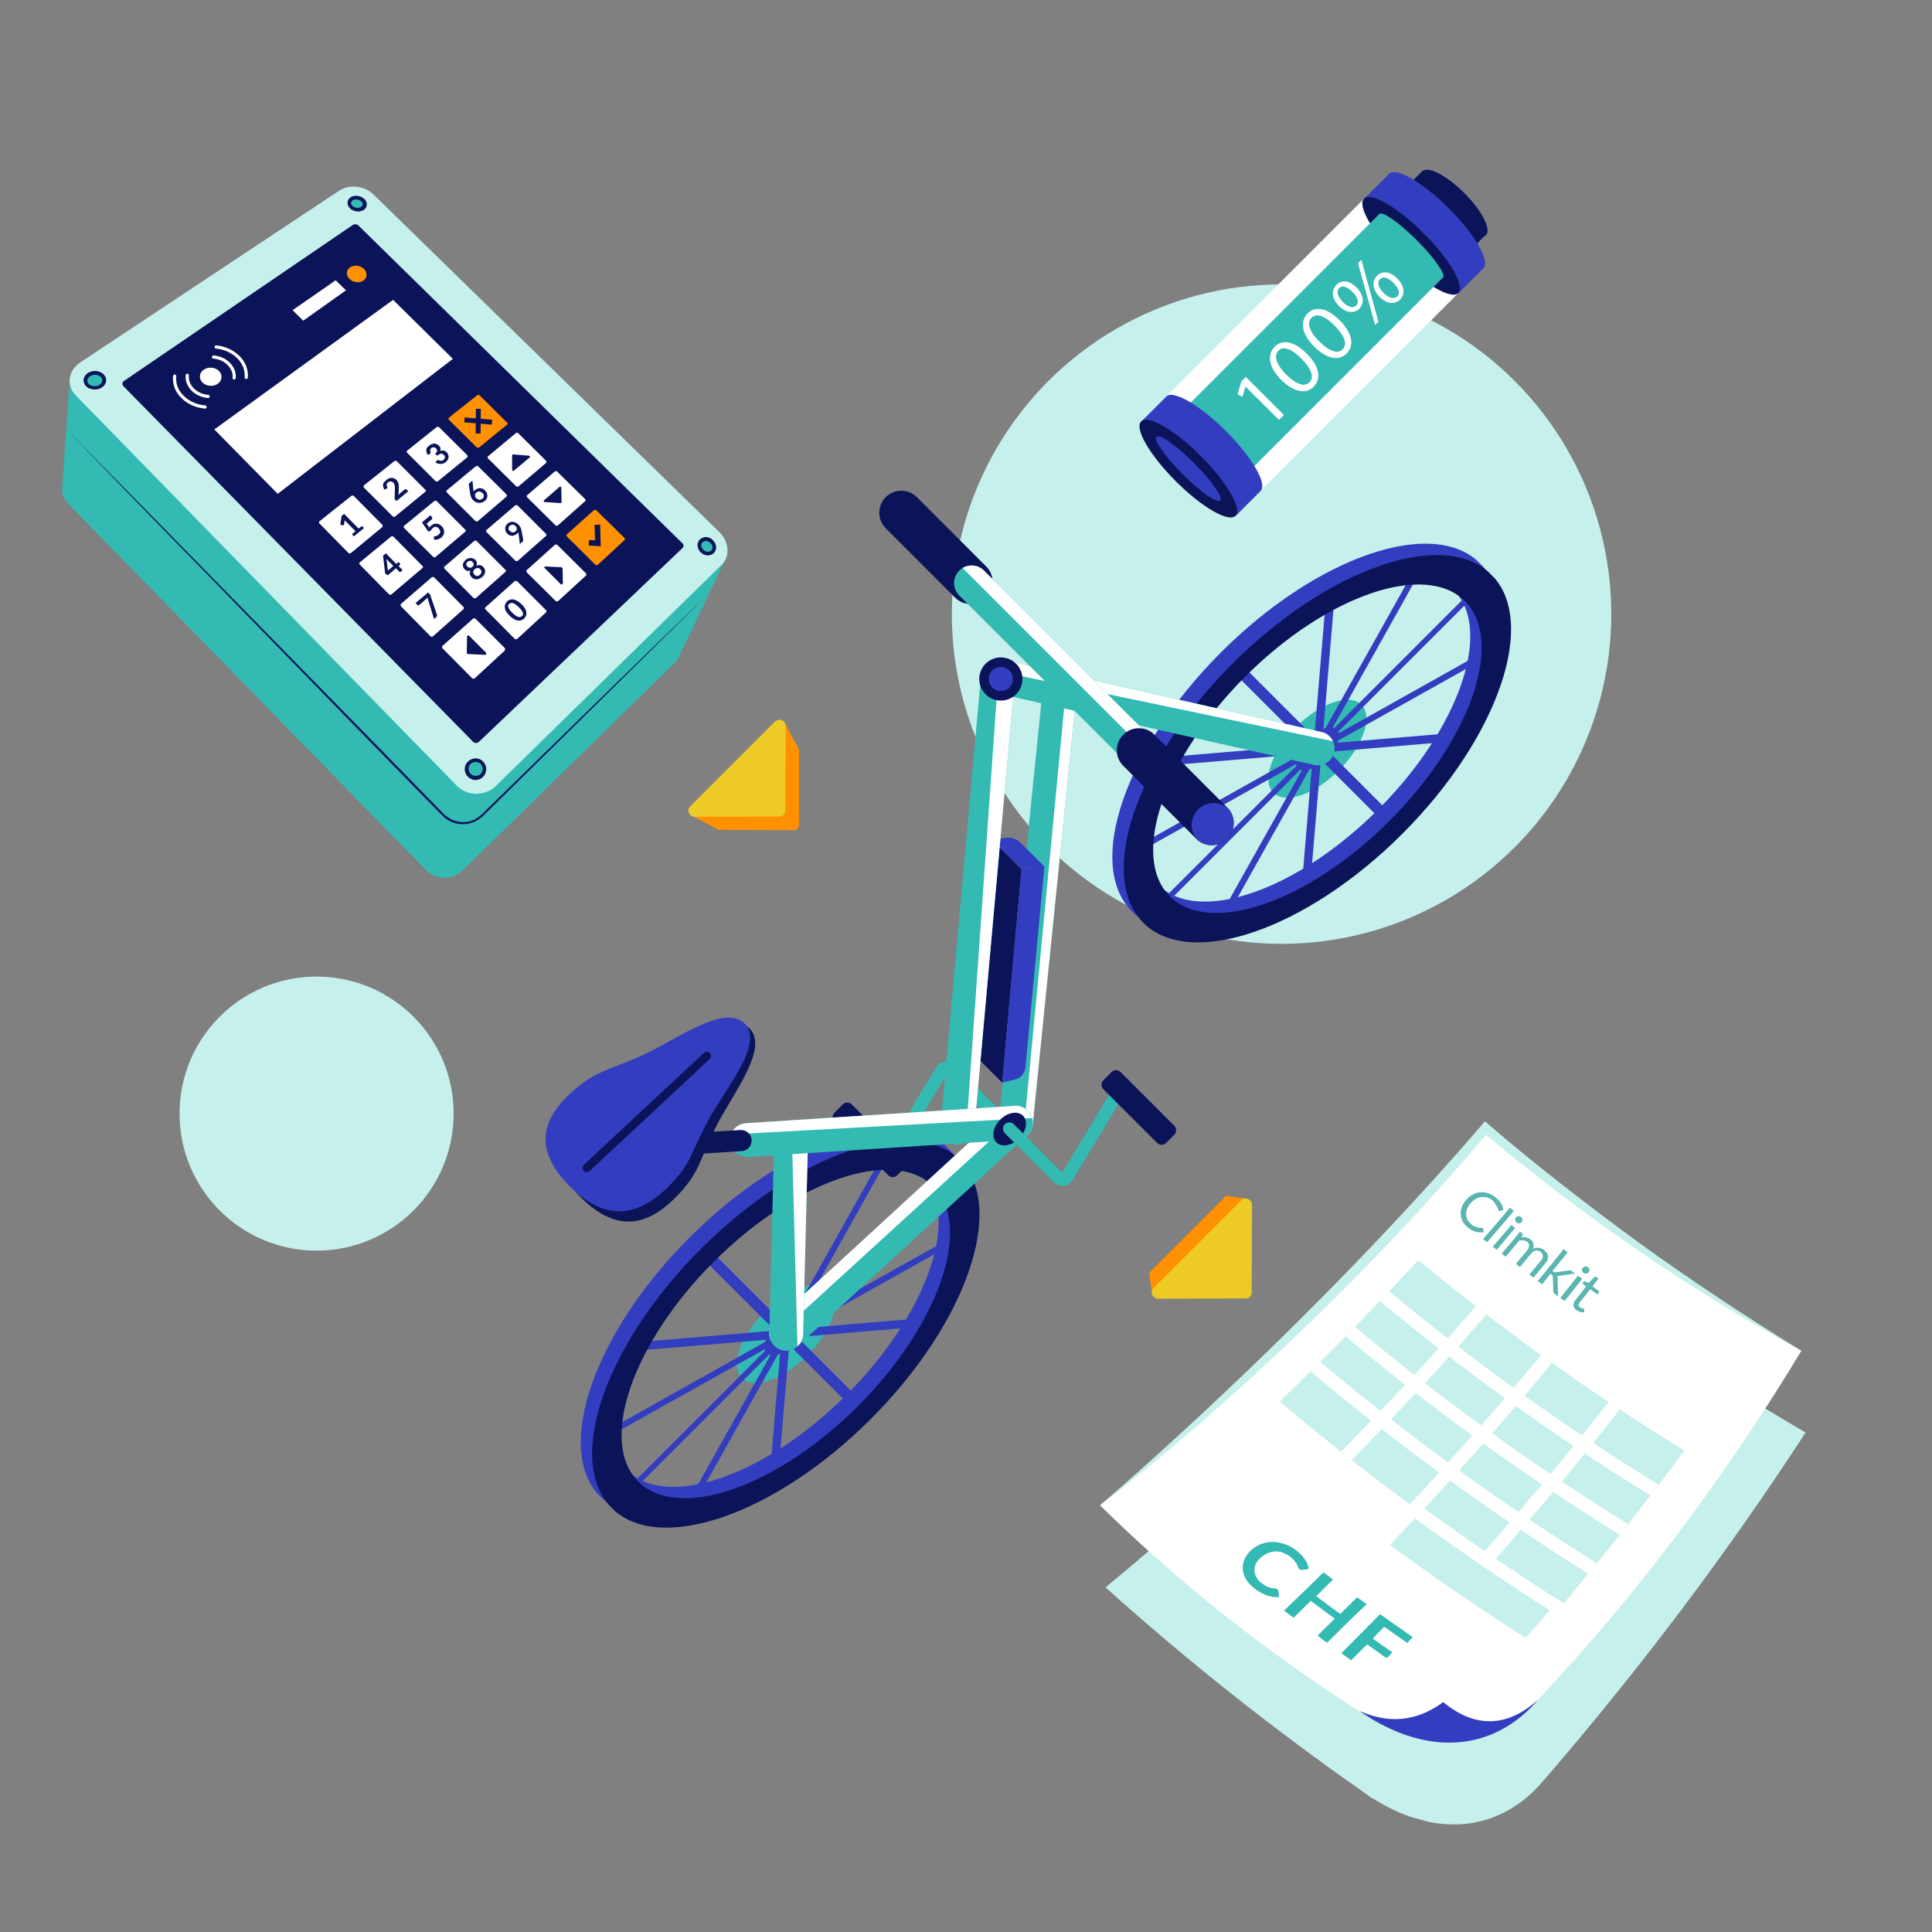 <?xml version="1.0" encoding="utf-8"?>
<!-- Generator: Adobe Illustrator 27.8.1, SVG Export Plug-In . SVG Version: 6.00 Build 0)  -->
<svg version="1.1" id="Illustrations" xmlns="http://www.w3.org/2000/svg" xmlns:xlink="http://www.w3.org/1999/xlink" x="0px"
	 y="0px" viewBox="0 0 750 750" style="enable-background:new 0 0 750 750;" xml:space="preserve">
<rect x="0" y="0" width="750" height="750" fill="#808080" stroke="none"/>
<style type="text/css">
	.st0{fill:#EDCA25;}
	.st1{fill:#FF9100;}
	.st2{fill:#FFE991;}
	.st3{fill:none;stroke:#EDCA25;stroke-width:4;stroke-linecap:round;stroke-miterlimit:10;}
	.st4{fill:#C6F0EB;}
	.st5{fill:#FFFFFF;}
	.st6{fill:#33BAB3;}
	.st7{fill:none;stroke:#FFFFFF;stroke-width:4;stroke-miterlimit:10;}
	.st8{fill:#C6F0EB;stroke:#FFFFFF;stroke-width:4;stroke-miterlimit:10;}
	.st9{enable-background:new    ;}
	.st10{fill:#5BB5B0;}
	.st11{fill:#333DBF;}
	.st12{fill:none;stroke:#33BAB3;stroke-width:6;stroke-linecap:round;stroke-miterlimit:10;}
	.st13{fill:#0B1458;}
	.st14{fill:none;stroke:#33BAB3;stroke-width:6;stroke-linecap:round;stroke-linejoin:round;stroke-miterlimit:10;}
	.st15{clip-path:url(#XMLID_00000059286749098258440340000017331576392762340543_);fill:#FFFFFF;}
	.st16{clip-path:url(#XMLID_00000177469620021039018350000014901912519651959719_);fill:#FFFFFF;}
	.st17{clip-path:url(#XMLID_00000055668042218305696050000012461380536823492488_);fill:#FFFFFF;}
	.st18{clip-path:url(#XMLID_00000158744291429194635140000001429522861733585826_);fill:#FFFFFF;}
	.st19{clip-path:url(#XMLID_00000075159528553672446660000003146239947264246695_);fill:#FFFFFF;}
	.st20{clip-path:url(#XMLID_00000033343174359122594670000015597105469319369904_);fill:#FFFFFF;}
	.st21{clip-path:url(#XMLID_00000024685414887209322670000007242852570366915508_);fill:#FFFFFF;}
	.st22{fill:none;stroke:#0B1458;stroke-width:10;stroke-linecap:round;stroke-miterlimit:10;}
	.st23{fill:none;stroke:#0B1458;stroke-width:4;stroke-linecap:round;stroke-miterlimit:10;}
	.st24{fill:none;stroke:#FFFFFF;stroke-width:1.234;stroke-linecap:round;stroke-miterlimit:10;}
	.st25{fill:none;stroke:#0B1458;stroke-width:1.916;stroke-miterlimit:10;}
	.st26{fill:none;stroke:#0B1458;stroke-width:2.167;stroke-miterlimit:10;}
</style>
<symbol  id="New_Symbol" viewBox="-35.3 -46 70.5 92">
	<polygon class="st0" points="35.3,0 8.7,0 8.7,46 -35.3,0 -8.7,0 -8.7,-46 	"/>
	<polygon class="st1" points="-8.7,-46 23,0 35.3,0 	"/>
	<polygon class="st2" points="8.7,46 -21.3,0 -35.3,0 	"/>
</symbol>
<symbol  id="New_Symbol_1" viewBox="-62.6 -62.4 125.3 124.9">
	<path class="st3" d="M-33-50.7C-49.6-39.9-60.6-21.1-60.6,0.2"/>
	<path class="st3" d="M51.9-31.2C41.3-48.7,22-60.4,0-60.4"/>
	<path class="st3" d="M51.7,31.9c5.7-9.2,8.9-20.1,8.9-31.7"/>
	<path class="st3" d="M14.5,59.1c5.6-1.4,10.8-3.5,15.7-6.3"/>
	<path class="st3" d="M-46.3,39.4c9.7,11.5,23.7,19.3,39.4,21"/>
	<circle class="st0" cx="0" cy="0.2" r="46.2"/>
	<path class="st1" d="M24.5,39.4c4.4-7.1,7-15.5,7-24.5c0-25.5-20.7-46.2-46.2-46.2c-9,0-17.4,2.6-24.5,7
		C-31.1-37.3-16.6-46.1,0-46.1c25.5,0,46.2,20.7,46.2,46.2C46.2,16.7,37.5,31.3,24.5,39.4z"/>
</symbol>
<symbol  id="New_Symbol_19" viewBox="-94.4 -113.2 196.7 205.4">
	<g id="Isolation_Mode_00000155856442452991930320000012985397867937293499_">
		<path class="st4" d="M-5.8,67.2C-28.1,19.6-55-26.9-86.3-71.6C-57.4-86-27.1-98.9,4.4-110c0,0,0,0-0.1,0c0.2-0.1,0.4-0.1,0.6-0.2
			c0.5-0.2,1.1-0.4,1.6-0.6c0,0,0.3-0.1,0.9-0.2c21.9-6.5,39,1.3,47,18.4c18.9,39.8,34.8,80.2,47.7,120.9
			C64.1,38.3,28,51.4-5.8,67.2z"/>
	</g>
	<g id="XMLID_00000003821732237298716490000015433841275931722914_">
		<g>
			<g>
				<path class="st5" d="M46.6-69.5c0,0-4.1-9.8-22.2-15.4C6.2-90.5-1.4-87.7-1.4-87.7c-32.4,11.3-63.4,24.4-93,39.2
					C-63.1-3.9-36.1,42.6-13.8,90.2C20,74.5,56.2,61.3,94.4,51.4C81.5,10.6,65.6-29.8,46.6-69.5z"/>
				<g>
					<path class="st4" d="M-94.4-48.6C-65.3-4.7-36.8,44.8-15.1,90.8c0.2,0.4,0.4,0.9,0.6,1.3C0.8,84.7,22.8,75.7,39,69.6
						c18-6.7,36.4-12.7,55.4-18.2c-19.3,4.5-38,10-56.1,16.3C22.5,73.1,0.4,81.9-14.4,88.9c0.6,0.2,1.3,0.5,1.9,0.7
						C-18,77.7-23.8,65.8-30,54.1C-47.1,21.3-71.5-18.2-94.4-48.6L-94.4-48.6z"/>
				</g>
				<g>
					<path class="st5" d="M-1.4-87.7c-33,10-64.3,23.2-93,39.2C-64-62.2-33-75.2-1.4-87.7C-1.4-87.7-1.4-87.7-1.4-87.7z"/>
				</g>
				<g>
					<path class="st5" d="M94.4,51.4C82.9,10.3,67.2-30.3,46.6-69.5C63.9-29.3,80.1,11,94.4,51.4C94.4,51.4,94.4,51.4,94.4,51.4z"/>
				</g>
				<g>
					<path class="st6" d="M-36.8-58.6c0.2-0.1,0.3-0.2,0.4-0.4c0.2-0.5,0.4-1.1,0.6-1.6c-1.1-0.4-2.3-0.6-3.6-0.5
						c-1.3,0.1-2.6,0.4-4.1,1c-1.3,0.5-2.4,1.2-3.2,2c-0.8,0.8-1.4,1.7-1.7,2.6c-0.3,0.9-0.4,1.9-0.3,3c0.2,1,0.5,2.1,1.2,3.1
						c0.6,1,1.4,1.9,2.4,2.6c1,0.7,2,1.2,3.2,1.5c1.2,0.3,2.4,0.4,3.7,0.3c1.3-0.1,2.6-0.4,3.9-1c1.3-0.5,2.3-1.2,3.1-1.9
						c0.8-0.7,1.3-1.5,1.7-2.3c-0.6-0.3-1.2-0.5-1.8-0.8c-0.1-0.1-0.2-0.1-0.4-0.1c-0.1,0-0.3,0-0.5,0.1c-0.2,0.1-0.3,0.2-0.5,0.4
						c-0.1,0.2-0.3,0.4-0.5,0.7c-0.2,0.3-0.5,0.5-0.9,0.8c-0.4,0.3-0.9,0.6-1.6,0.9c-0.8,0.3-1.6,0.5-2.4,0.6
						c-0.8,0.1-1.6,0-2.3-0.2c-0.7-0.2-1.4-0.6-2.1-1.1c-0.6-0.5-1.2-1.1-1.7-1.9c-0.5-0.8-0.8-1.5-0.9-2.3c-0.1-0.7,0-1.4,0.2-2
						c0.2-0.6,0.6-1.2,1.1-1.7c0.5-0.5,1.1-0.9,1.9-1.2c0.4-0.2,0.9-0.3,1.2-0.4c0.4-0.1,0.7-0.2,1.1-0.2c0.4,0,0.7-0.1,1.1,0
						c0.3,0,0.7,0.1,1.1,0.2c0.1,0,0.2,0,0.3,0C-37.1-58.5-37-58.5-36.8-58.6z"/>
					<path class="st6" d="M-18.4-69.9c-1.1,0.4-2.2,0.8-3.3,1.3c1.2,2.1,2.4,4.1,3.6,6.2c-2.8,1.1-5.5,2.1-8.3,3.2
						c-1.2-2.1-2.4-4.1-3.6-6.2c-1.1,0.4-2.2,0.9-3.3,1.3c2.8,4.7,5.6,9.4,8.3,14.1c1.1-0.4,2.2-0.9,3.3-1.3c-1.2-2-2.3-4.1-3.5-6.1
						c2.7-1.1,5.5-2.2,8.3-3.2c1.2,2,2.3,4.1,3.5,6.1c1.1-0.4,2.2-0.8,3.3-1.2C-13-60.4-15.7-65.2-18.4-69.9z"/>
					<path class="st6" d="M5.7-61.5c-0.4-0.7-0.8-1.4-1.1-2.1c-2.6,0.9-5.3,1.9-7.9,2.8c-0.8-1.4-1.6-2.8-2.3-4.3
						c2.2-0.8,4.5-1.6,6.7-2.4c-0.4-0.7-0.8-1.4-1.2-2.1c-2.2,0.8-4.5,1.6-6.7,2.4c-1.1-1.9-2.2-3.9-3.3-5.8
						c-1.1,0.4-2.3,0.8-3.4,1.2c2.7,4.8,5.4,9.5,8,14.3C-1.8-58.8,1.9-60.2,5.7-61.5z"/>
				</g>
				<path class="st4" d="M45.7-41.2C12-31.1-20.3-18.7-51.1-4.5C-41,12.5-31.5,29.7-22.6,47C6.4,34,36.9,22.7,68.8,13.5
					C61.7-4.8,54-23.1,45.7-41.2z"/>
				<g>
					<g>
						<path class="st7" d="M-0.6,37.6C-9,19.9-18.1,2.5-27.7-14.8"/>
						<path class="st7" d="M22,28.8C14,10.9,5.4-6.8-3.8-24.4"/>
						<path class="st7" d="M45.1,20.8c-7.5-18.1-15.7-36.1-24.4-54"/>
						<path class="st7" d="M-36.4,21.1C-6.5,7.5,24.9-4.3,57.7-13.9"/>
						<path class="st7" d="M-29.4,34C0,20.7,31,9.2,63.4-0.2"/>
						<path class="st7" d="M-43.6,8.3c30.3-13.9,62.2-26,95.5-35.9"/>
					</g>
					<path class="st8" d="M39.2-55.2C22.1-50,5.3-44.2-11-37.9c2.4,4.4,4.7,8.8,7,13.1c16.2-6.1,32.7-11.8,49.6-16.9
						C43.5-46.2,41.4-50.7,39.2-55.2z"/>
				</g>
				<g>
					<g>
						<g class="st9">
							<path class="st10" d="M-6.6,61.3c0.1,0,0.1-0.1,0.2-0.2c0.1-0.3,0.2-0.6,0.3-0.9c-0.7-0.3-1.5-0.5-2.3-0.5
								c-0.8,0-1.7,0.2-2.6,0.6c-0.8,0.4-1.5,0.8-2,1.4c-0.5,0.6-0.9,1.2-1.1,1.9c-0.2,0.7-0.3,1.4-0.2,2.2c0.1,0.8,0.3,1.6,0.7,2.4
								c0.4,0.8,0.9,1.5,1.5,2c0.6,0.6,1.3,1,2,1.2c0.7,0.3,1.5,0.4,2.3,0.3c0.8,0,1.6-0.2,2.5-0.6c0.8-0.4,1.5-0.8,2-1.3
								c0.5-0.5,0.9-1.1,1.1-1.7c-0.3-0.2-0.5-0.3-0.8-0.5c-0.1,0-0.1-0.1-0.2-0.1c-0.1,0-0.1,0-0.2,0c-0.1,0-0.1,0.1-0.2,0.2
								c-0.1,0.1-0.1,0.2-0.2,0.3c-0.1,0.1-0.2,0.2-0.3,0.4c-0.1,0.1-0.2,0.3-0.4,0.4c-0.2,0.2-0.4,0.3-0.6,0.5
								C-5.4,69.7-5.7,69.8-6,70c-0.6,0.3-1.2,0.4-1.8,0.4c-0.6,0-1.1-0.1-1.7-0.3c-0.5-0.2-1-0.5-1.5-1c-0.4-0.4-0.8-1-1.1-1.6
								c-0.3-0.7-0.5-1.3-0.6-1.9c0-0.6,0-1.2,0.2-1.7c0.2-0.5,0.4-1,0.8-1.4c0.4-0.4,0.9-0.7,1.4-1c0.3-0.1,0.6-0.3,0.9-0.3
								c0.3-0.1,0.6-0.1,0.8-0.1c0.3,0,0.5,0,0.8,0c0.3,0,0.5,0.1,0.8,0.2C-6.8,61.3-6.7,61.3-6.6,61.3z"/>
						</g>
						<g class="st9">
							<path class="st10" d="M0.9,68.7c-1.7-3.7-3.4-7.4-5.2-11.1c-0.5,0.2-0.9,0.4-1.4,0.6c1.8,3.7,3.5,7.4,5.2,11.1
								C0,69.1,0.5,68.9,0.9,68.7z"/>
						</g>
						<g class="st9">
							<path class="st10" d="M4,66.2C4,66,3.9,65.9,3.8,65.8c-0.1-0.1-0.2-0.2-0.4-0.2c-0.1-0.1-0.3-0.1-0.4-0.1
								c-0.1,0-0.3,0-0.4,0.1c-0.1,0.1-0.3,0.1-0.3,0.2C2.1,66,2.1,66.1,2,66.2c-0.1,0.1-0.1,0.3-0.1,0.4c0,0.1,0,0.3,0.1,0.4
								c0.1,0.1,0.1,0.2,0.2,0.3c0.1,0.1,0.2,0.2,0.4,0.2c0.1,0,0.3,0.1,0.4,0.1c0.1,0,0.3,0,0.4-0.1c0.1-0.1,0.3-0.1,0.4-0.2
								C3.9,67.2,4,67.1,4,67c0.1-0.1,0.1-0.3,0.1-0.4C4.1,66.4,4.1,66.3,4,66.2z M2.6,63.9c-1.2-2.6-2.3-5.1-3.5-7.7
								c-0.5,0.2-0.9,0.4-1.4,0.6c1.2,2.5,2.4,5.1,3.6,7.7C1.7,64.3,2.1,64.1,2.6,63.9z"/>
						</g>
						<g class="st9">
							<path class="st10" d="M0.8,55.5c1.2,2.6,2.4,5.1,3.5,7.7c0.3-0.1,0.6-0.2,0.8-0.3c0.2-0.1,0.3-0.2,0.3-0.4
								c-0.1-0.3-0.2-0.6-0.3-0.8c0.5,0.2,0.9,0.4,1.4,0.4C7,62.1,7.5,62,8,61.8c0.5-0.2,0.9-0.5,1.1-1c0.2-0.4,0.3-0.9,0.2-1.5
								c0.2,0.2,0.5,0.4,0.8,0.5c0.3,0.1,0.6,0.2,0.8,0.3c0.3,0,0.6,0,0.9,0c0.3,0,0.6-0.1,0.8-0.2c0.4-0.2,0.8-0.4,1.1-0.6
								c0.3-0.3,0.5-0.6,0.6-0.9c0.1-0.3,0.2-0.7,0.1-1.1c0-0.4-0.2-0.9-0.4-1.3c-0.7-1.6-1.5-3.3-2.2-4.9c-0.5,0.2-1,0.4-1.4,0.6
								c0.7,1.6,1.5,3.3,2.2,4.9c0.3,0.6,0.3,1.1,0.2,1.5c-0.1,0.4-0.5,0.7-1,1c-0.2,0.1-0.5,0.1-0.7,0.1c-0.2,0-0.5,0-0.7-0.1
								c-0.2-0.1-0.4-0.2-0.6-0.4c-0.2-0.2-0.4-0.4-0.5-0.7c-0.7-1.6-1.5-3.3-2.2-4.9c-0.5,0.2-1,0.4-1.4,0.6
								c0.7,1.6,1.5,3.3,2.2,4.9C8.1,59,8.1,59.6,8,60c-0.1,0.4-0.4,0.7-0.9,0.9C6.7,61,6.4,61.1,6,61c-0.4-0.1-0.8-0.2-1.2-0.4
								c-0.9-1.9-1.7-3.8-2.6-5.7C1.7,55.1,1.3,55.3,0.8,55.5z"/>
						</g>
						<g class="st9">
							<path class="st10" d="M19.6,61.1c-0.9-2.2-1.9-4.4-2.9-6.6c0.1,0,0.2-0.1,0.4-0.1c0.1,0,0.2-0.1,0.3-0.1c0.1,0,0.2,0,0.3,0.1
								c1.2,0.5,2.5,1.1,3.7,1.6c0.1,0.1,0.2,0.1,0.3,0.1c0.1,0,0.2,0,0.4,0c0.4-0.2,0.9-0.3,1.3-0.5c-1.4-0.6-2.9-1.3-4.3-1.9
								c-0.1-0.1-0.2-0.1-0.3-0.1c-0.1,0-0.2-0.1-0.3-0.1c0.1-0.1,0.1-0.2,0.2-0.3c0-0.1,0.1-0.2,0.1-0.4c0.5-1.7,1-3.4,1.6-5.1
								c-0.4,0.2-0.9,0.3-1.3,0.5c-0.1,0.1-0.2,0.1-0.3,0.2c-0.1,0.1-0.1,0.2-0.2,0.3c-0.4,1.4-0.9,2.8-1.3,4.2
								c0,0.1-0.1,0.2-0.2,0.3c-0.1,0.1-0.2,0.1-0.3,0.2c-0.1,0.1-0.3,0.1-0.4,0.2c-0.5-1.2-1.1-2.5-1.6-3.7c-0.5,0.2-1,0.4-1.5,0.6
								c1.7,3.7,3.3,7.5,4.9,11.2C18.7,61.5,19.1,61.3,19.6,61.1z"/>
						</g>
						<g class="st9">
							<path class="st10" d="M27.2,57c-0.1-0.1-0.1-0.2-0.2-0.3c-0.1-0.1-0.2-0.2-0.4-0.2c-0.1,0-0.3-0.1-0.4-0.1
								c-0.1,0-0.3,0-0.4,0.1c-0.1,0-0.3,0.1-0.4,0.2c-0.1,0.1-0.2,0.2-0.2,0.3c-0.1,0.1-0.1,0.3-0.1,0.4c0,0.1,0,0.3,0.1,0.4
								c0.1,0.1,0.1,0.3,0.2,0.4c0.1,0.1,0.2,0.2,0.4,0.2c0.1,0.1,0.3,0.1,0.4,0.1c0.1,0,0.3,0,0.4-0.1c0.1-0.1,0.3-0.1,0.4-0.2
								c0.1-0.1,0.2-0.2,0.2-0.3c0.1-0.1,0.1-0.3,0.1-0.4C27.3,57.3,27.3,57.1,27.2,57z M25.9,54.7c-1.1-2.6-2.2-5.2-3.3-7.8
								c-0.5,0.2-1,0.4-1.5,0.5c1.1,2.6,2.2,5.2,3.3,7.8C24.9,55,25.4,54.8,25.9,54.7z"/>
						</g>
						<g class="st9">
							<path class="st10" d="M26.8,45.2c-0.7,0.2-1.1,0.6-1.3,1.1c-0.2,0.5-0.2,1,0.1,1.7c0.7,1.6,1.4,3.2,2,4.8
								c-0.3,0.1-0.7,0.2-1,0.4c-0.1,0-0.2,0.1-0.2,0.2c0,0.1,0,0.2,0,0.3c0.1,0.2,0.2,0.4,0.2,0.5c0.5-0.1,0.9-0.2,1.4-0.3
								c0.4,0.8,0.9,1.5,1.3,2.3c0,0.1,0.1,0.1,0.2,0.1c0.1,0,0.2,0,0.3,0c0.2-0.1,0.5-0.2,0.7-0.3c-0.4-0.9-0.7-1.8-1.1-2.7
								c0.8-0.3,1.6-0.6,2.4-0.9c-0.1-0.3-0.3-0.7-0.4-1c-0.8,0.3-1.6,0.6-2.4,0.9c-0.7-1.6-1.3-3.1-2-4.7c-0.1-0.3-0.2-0.6-0.1-0.8
								c0.1-0.2,0.3-0.4,0.6-0.5c0.2-0.1,0.3-0.1,0.4-0.1c0.1,0,0.2,0,0.3,0c0.1,0,0.2,0,0.3,0c0.1,0,0.1,0,0.2,0
								c0.1,0,0.1-0.1,0.2-0.2c0.1-0.3,0.1-0.5,0.2-0.8c-0.3-0.1-0.7-0.2-1.1-0.2C27.6,45,27.2,45,26.8,45.2z"/>
						</g>
					</g>
				</g>
				<path class="st11" d="M46.6-69.5C38.2-87.5,19.8-95.1-3.7-86.9c6.8-0.9,15.6-0.5,23.3,9.2C32.5-83.5,41.1-78.2,46.6-69.5z"/>
			</g>
		</g>
	</g>
</symbol>
<symbol  id="New_Symbol_21" viewBox="-15.7 -12.1 31.4 20.4">
	<path class="st1" d="M15.3-8.4H11L0.9,1.8c-0.5,0.5-1.2,0.5-1.7,0L-11-8.4h-4.3l2.5-3.3c0.2-0.3,0.5-0.5,0.9-0.5h23.8
		c0.4,0,0.7,0.2,0.9,0.5h0L15.3-8.4z"/>
	<path class="st0" d="M-15.3-6.4L-1,7.8c0.6,0.6,1.5,0.6,2,0L15.3-6.4c0.9-0.9,0.3-2.5-1-2.5h-28.5C-15.5-8.9-16.2-7.3-15.3-6.4z"/>
</symbol>
<symbol  id="New_Symbol_3" viewBox="-45.8 -25.1 91.5 60.1">
	<path class="st12" d="M16.4-22.1C11.8-17.5,5.9-15.3,0-15.3c-5.9,0-11.8-2.3-16.4-6.8"/>
	<path class="st12" d="M29.2-4.2C21.2,3.9,10.6,7.9,0,7.9c-10.6,0-21.2-4-29.2-12.1"/>
	<path class="st12" d="M42.8,14.3C30.9,26.2,15.5,32.1,0,32.1c-15.5,0-30.9-5.9-42.8-17.7"/>
</symbol>
<symbol  id="New_Symbol_33" viewBox="-15.7 -10.9 31.4 21.8">
	<path class="st1" d="M-15.6-8.9h31.1l-1.9,6.3c0,0.2-0.2,0.5-0.4,0.7L0.9,10.5c-0.5,0.5-1.3,0.5-1.8,0L-13.3-1.9
		c-0.1-0.1-0.2-0.3-0.3-0.4l0,0l-0.1-0.2c0,0,0,0,0-0.1L-15.6-8.9z"/>
	<g>
		<g>
			<path class="st0" d="M-15.3-8.4L-1,5.8c0.6,0.6,1.5,0.6,2,0L15.3-8.4c0.9-0.9,0.3-2.5-1-2.5h-28.5C-15.5-10.9-16.2-9.3-15.3-8.4z
				"/>
		</g>
	</g>
</symbol>
<symbol  id="New_Symbol_40" viewBox="-60.6 -116.3 121.2 232.5">
	<path class="st11" d="M-3.8-116.3c-31.3,0-56.8,52.2-56.8,116.3c0,64.1,25.5,116.3,56.8,116.3S53,64.1,53,0
		C53-64.1,27.5-116.3-3.8-116.3z M-3.8,98.6C-30.4,98.6-52,54.4-52,0s21.6-98.6,48.2-98.6S44.4-54.4,44.4,0S22.8,98.6-3.8,98.6z"/>
	<g>
		<ellipse class="st6" cx="3.8" cy="0" rx="14.4" ry="29.4"/>
		<ellipse class="st11" cx="3.8" cy="0" rx="6.3" ry="12.9"/>
		<g>
			<rect x="2.5" y="-107.5" class="st11" width="2.6" height="214.9"/>
			<polygon class="st11" points="28.9,-94.4 -23.5,91.8 -21.3,94.4 31.2,-91.7 			"/>
			<polygon class="st11" points="48.6,-56 -42.2,51.5 -40.9,56.1 49.9,-51.4 			"/>
			<rect x="-48.6" y="-2.5" class="st11" width="104.9" height="5.3"/>
			<polygon class="st11" points="-40.9,-55.9 -42.2,-51.3 48.6,56.2 49.9,51.6 			"/>
			<polygon class="st11" points="-21.3,-94.2 -23.5,-91.5 28.9,94.6 31.2,91.9 			"/>
		</g>
		<ellipse class="st13" cx="3.8" cy="0" rx="3.1" ry="6.4"/>
		<path class="st13" d="M3.8-116.3C-27.5-116.3-53-64.1-53,0c0,64.1,25.5,116.3,56.8,116.3S60.6,64.1,60.6,0
			C60.6-64.1,35.1-116.3,3.8-116.3z M3.8,98.6c-26.6,0-48.2-44.3-48.2-98.6s21.6-98.6,48.2-98.6S52-54.4,52,0S30.4,98.6,3.8,98.6z"
			/>
	</g>
</symbol>
<symbol  id="New_Symbol_42" viewBox="-154.7 -302.8 309.4 605.7">
	<g>
		<path class="st14" d="M96.6-43.3H57.9c-1.6,0-2.8-1.5-2.4-3.1l11.7-47.2"/>
		<path class="st13" d="M36.8-87.8h35.9c1.6,0,3-1.3,3-3v-5.5c0-1.6-1.3-3-3-3H36.8c-1.6,0-3,1.3-3,3v5.5
			C33.8-89.2,35.1-87.8,36.8-87.8z"/>
		
			<use xlink:href="#New_Symbol_40"  width="121.2" height="232.5" x="-60.6" y="-116.3" transform="matrix(1 0 0 1 87.675 -186.555)" style="overflow:visible;"/>
		
			<use xlink:href="#New_Symbol_40"  width="121.2" height="232.5" x="-60.6" y="-116.3" transform="matrix(1 0 0 1 69.746 186.555)" style="overflow:visible;"/>
		<path class="st13" d="M-98,116h-46.3c-5.8,0-10.4,4.7-10.4,10.4v0c0,5.8,4.7,10.4,10.4,10.4H-98c5.8,0,10.4-4.7,10.4-10.4v0
			C-87.6,120.7-92.2,116-98,116z"/>
		<g>
			<defs>
				<path id="XMLID_00000101100056752875628370000018218391724803003033_" d="M97.8-47.2c-2.3,0-4.6,1-6.2,2.9L-43.6,121.4
					c-2.8,3.4-2.3,8.5,1.1,11.3s8.5,2.3,11.3-1.1L104-34.1c2.8-3.4,2.3-8.5-1.1-11.3C101.3-46.6,99.6-47.2,97.8-47.2z"/>
			</defs>
			<use xlink:href="#XMLID_00000101100056752875628370000018218391724803003033_"  style="overflow:visible;fill:#33BAB3;"/>
			<clipPath id="XMLID_00000042710816337079248560000012810007647233426613_">
				<use xlink:href="#XMLID_00000101100056752875628370000018218391724803003033_"  style="overflow:visible;"/>
			</clipPath>
			<polyline style="clip-path:url(#XMLID_00000042710816337079248560000012810007647233426613_);fill:#FFFFFF;" points="
				-40.3,134.5 105.9,-42.6 112.8,-28.5 -30.5,143.3 -42.4,132.6 			"/>
		</g>
		<g>
			<defs>
				<path id="XMLID_00000064340330042072295760000009961363287613831599_" d="M-57.5,96.1c-2.7,0-5.3,1.3-6.8,3.7
					c-2.4,3.7-1.2,8.7,2.5,11l131.1,82.7c3.7,2.4,8.7,1.2,11-2.5c2.4-3.7,1.2-8.7-2.5-11L-53.2,97.3C-54.6,96.5-56,96.1-57.5,96.1z"
					/>
			</defs>
			<use xlink:href="#XMLID_00000064340330042072295760000009961363287613831599_"  style="overflow:visible;fill:#33BAB3;"/>
			<clipPath id="XMLID_00000041275352934908846190000009484195954775103623_">
				<use xlink:href="#XMLID_00000064340330042072295760000009961363287613831599_"  style="overflow:visible;"/>
			</clipPath>
			<polyline style="clip-path:url(#XMLID_00000041275352934908846190000009484195954775103623_);fill:#FFFFFF;" points="
				-65.7,101.4 86.5,201 62.4,206.4 -43.8,134.2 -65.7,101.4 			"/>
		</g>
		<g>
			<defs>
				<path id="XMLID_00000086679156478044062840000009559083156986409349_" d="M46.5,118.1H-97.3c-4.6,0-8.3,3.7-8.3,8.3v0
					c0,4.6,3.7,8.3,8.3,8.3H46.5c4.6,0,8.3-3.7,8.3-8.3v0C54.7,121.9,51,118.1,46.5,118.1z"/>
			</defs>
			<use xlink:href="#XMLID_00000086679156478044062840000009559083156986409349_"  style="overflow:visible;fill:#33BAB3;"/>
			<clipPath id="XMLID_00000056413049692487286020000017722026169144751505_">
				<use xlink:href="#XMLID_00000086679156478044062840000009559083156986409349_"  style="overflow:visible;"/>
			</clipPath>
			
				<rect x="-108.5" y="128.4" style="clip-path:url(#XMLID_00000056413049692487286020000017722026169144751505_);fill:#FFFFFF;" width="158" height="8.5"/>
		</g>
		<path class="st13" d="M63.1,116H14.4C8.6,116,4,120.7,4,126.4v0c0,5.8,4.7,10.4,10.4,10.4h48.7c5.8,0,10.4-4.7,10.4-10.4v0
			C73.6,120.7,68.9,116,63.1,116z"/>
		<path class="st11" d="M63.1,116h1.3c-5.8,0-10.4,4.7-10.4,10.4v0c0,5.8,4.7,10.4,10.4,10.4h-1.3c5.8,0,10.4-4.7,10.4-10.4v0
			C73.6,120.7,68.9,116,63.1,116z"/>
		<path class="st11" d="M-0.8,52.7L-5,47.4h20l6.8,8.6H5.9C3.3,56,0.8,54.8-0.8,52.7z"/>
		<polygon class="st13" points="15,47.4 -5,47.4 59.8,-30.3 79.8,-30.3 		"/>
		<g>
			<defs>
				<path id="XMLID_00000072963604653444789630000007263934317367115189_" d="M79.8-68.3c-2.3,0-4.6,1-6.1,2.9L-63.6,99
					c-2.8,3.4-2.4,8.4,1,11.3c3.4,2.8,8.4,2.4,11.3-1L86-55.1c2.8-3.4,2.4-8.4-1-11.3C83.5-67.7,81.7-68.3,79.8-68.3z"/>
			</defs>
			<use xlink:href="#XMLID_00000072963604653444789630000007263934317367115189_"  style="overflow:visible;fill:#33BAB3;"/>
			<clipPath id="XMLID_00000160880820542585913230000012758684797529067392_">
				<use xlink:href="#XMLID_00000072963604653444789630000007263934317367115189_"  style="overflow:visible;"/>
			</clipPath>
			<polyline style="clip-path:url(#XMLID_00000160880820542585913230000012758684797529067392_);fill:#FFFFFF;" points="
				-62.6,110.2 85.2,-59.9 91.5,-43.3 -49.7,116 -62.6,110.2 			"/>
		</g>
		<g>
			<defs>
				<path id="XMLID_00000125572712450966120560000016730320432149801364_" d="M91.5-194.3c-0.1,0-0.2,0-0.3,0
					c-4.4,0.2-7.8,3.9-7.7,8.3l6.2,147.2c0.2,4.4,3.9,7.8,8.3,7.7c4.4-0.2,7.8-3.9,7.7-8.3l-6.2-147.2
					C99.3-191,95.8-194.3,91.5-194.3z"/>
			</defs>
			<use xlink:href="#XMLID_00000125572712450966120560000016730320432149801364_"  style="overflow:visible;fill:#33BAB3;"/>
			<clipPath id="XMLID_00000006687589871946312330000011909753844363680154_">
				<use xlink:href="#XMLID_00000125572712450966120560000016730320432149801364_"  style="overflow:visible;"/>
			</clipPath>
			<polygon style="clip-path:url(#XMLID_00000006687589871946312330000011909753844363680154_);fill:#FFFFFF;" points="96.6,-20.4 
				88.3,-203.7 79.8,-193 87.8,-14.4 			"/>
		</g>
		<g>
			<defs>
				<path id="XMLID_00000056386670549876761120000016530288479056100268_" d="M91.5-194.3c-2.1,0-4.2,0.8-5.8,2.5l-64,67.3
					c-3,3.2-2.9,8.3,0.3,11.3c3.2,3,8.3,2.9,11.3-0.3l64-67.3c3-3.2,2.9-8.3-0.3-11.3C95.5-193.6,93.5-194.3,91.5-194.3z"/>
			</defs>
			<use xlink:href="#XMLID_00000056386670549876761120000016530288479056100268_"  style="overflow:visible;fill:#33BAB3;"/>
			<clipPath id="XMLID_00000033360208370573180040000000661961826563622040_">
				<use xlink:href="#XMLID_00000056386670549876761120000016530288479056100268_"  style="overflow:visible;"/>
			</clipPath>
			<polyline style="clip-path:url(#XMLID_00000033360208370573180040000000661961826563622040_);fill:#FFFFFF;" points="22,-113.3 
				112.8,-199.4 55.8,-124.3 27.1,-99.2 22,-113.3 			"/>
		</g>
		<g>
			<defs>
				<path id="XMLID_00000150816770093006553420000011932552367177976510_" d="M13.7-142.8c-1.9,0-3.8,0.7-5.3,2
					c-3.3,2.9-3.6,8-0.7,11.3l84,95.6c2.9,3.3,8,3.6,11.3,0.7c3.3-2.9,3.6-8,0.7-11.3l-84-95.6C18.2-141.8,15.9-142.8,13.7-142.8z"
					/>
			</defs>
			<use xlink:href="#XMLID_00000150816770093006553420000011932552367177976510_"  style="overflow:visible;fill:#33BAB3;"/>
			<clipPath id="XMLID_00000023240055981362968670000008797830929779310524_">
				<use xlink:href="#XMLID_00000150816770093006553420000011932552367177976510_"  style="overflow:visible;"/>
			</clipPath>
			<polyline style="clip-path:url(#XMLID_00000023240055981362968670000008797830929779310524_);fill:#FFFFFF;" points="5.7,-139.1 
				104.2,-29.2 89,-29.4 2.9,-130.5 5.7,-139.1 			"/>
		</g>
		<line class="st22" x1="-4.4" y1="-155.4" x2="11.9" y2="-136.9"/>
		<g>
			<path class="st13" d="M-0.8-141.5c-5.6,16.4-8.4,44.9-22,44.9c-13.6,0-16.3-28.5-22-44.9c-5.6-16.4-10-20.7-10-36.9
				c0-19.8,9.2-31,31.9-31s31.9,11.1,31.9,31C9.2-162.2,4.8-157.9-0.8-141.5z"/>
			<path class="st11" d="M-5.7-141.5c-5,16.4-6.8,44.9-20.3,44.9c-13.6,0-17.4-28.5-23.6-44.9c-6.2-16.4-10.7-20.7-11.3-36.9
				c-0.7-19.8,8.1-31,30.8-31s32.4,11.1,33.1,31C3.5-162.2-0.7-157.9-5.7-141.5z"/>
			<line class="st23" x1="-30.5" y1="-197.6" x2="-27.8" y2="-120.1"/>
		</g>
		<ellipse class="st13" cx="97.8" cy="-43.3" rx="6.3" ry="8.9"/>
		<path class="st14" d="M97.6-43.3h33c1.6,0,2.8,1.5,2.4,3.1L121.3,7"/>
		<path class="st13" d="M151.7,1.3h-35.9c-1.6,0-3,1.3-3,3v5.5c0,1.6,1.3,3,3,3h35.9c1.6,0,3-1.3,3-3V4.3
			C154.7,2.7,153.4,1.3,151.7,1.3z"/>
	</g>
	<circle class="st13" cx="-55.5" cy="104.1" r="10.2"/>
	<circle class="st11" cx="-55.5" cy="104.1" r="5.7"/>
	<path class="st11" d="M21.7,56L15,47.4l64.8-77.7l3.3,5.5c1.4,2.3,1.1,5.1-0.5,7.2L21.7,56z"/>
</symbol>
<symbol  id="New_Symbol_5" viewBox="-37 -37 73.9 73.9">
	<g>
		<g>
			<path class="st11" d="M16.9,37c3.8-6,5.9-13.1,5.9-20.7c0-21.6-17.5-39.1-39.1-39.1c-7.6,0-14.7,2.2-20.7,5.9
				C-30.1-28-17.8-35.4-3.8-35.4c21.6,0,39.1,17.5,39.1,39.1C35.4,17.8,28,30.1,16.9,37z"/>
		</g>
	</g>
	<g>
		<path class="st6" d="M16.9,37c17.4-25.4-1.4-60.3-32-60.5c-7.7-0.2-15.6,2.2-21.9,6.6c7.6-4.3,16.5-6,25.1-4.9
			C15.8-18.2,30.8,12.8,16.9,37L16.9,37z"/>
	</g>
	<g>
		<g>
			<g>
				<path class="st13" d="M-37-16.9c23.5-32,73.2-15,70.5,25C32.6,19.5,26.3,30.1,16.9,37C40,24.6,43.6-7,25.3-25.3
					C7-43.6-24.6-40-37-16.9L-37-16.9z"/>
			</g>
		</g>
	</g>
</symbol>
<g>
	<circle class="st4" cx="497.5" cy="238.4" r="128"/>
	<circle class="st4" cx="122.9" cy="432.3" r="53.2"/>
	
		<use xlink:href="#New_Symbol_19"  width="196.7" height="205.4" id="XMLID_00000068671779520105883130000003992513976816435873_" x="-94.4" y="-113.2" transform="matrix(1.258 0.348 0.348 -1.258 562.644 556.178)" style="overflow:visible;"/>
	<g id="XMLID_00000045583066469433280870000012681184353475272848_">
		<g>
			<path class="st6" d="M281.9,216.5l-69.6-19l-77.2-75.3c-3.3-3.2-9-3.9-12.6-1.5l-56,37.1l-39.4-10.7l-2.9,41.9
				c-0.3,2.2,0.4,4.6,2.2,6.5l138.9,142.2c3.9,4,10.4,4.1,14.3,0.2l82.3-80.6c0.6-0.6,1.1-1.3,1.5-2l0,0L281.9,216.5z"/>
			<g id="XMLID_00000130612191031509882770000011290027908626347687_">
				<g>
					<g>
						<path class="st4" d="M280.1,219.3l-87.6,85.8c-4.2,4.1-11.1,4.1-15.3-0.2L29.5,153.6c-3.9-4-3.1-9.8,1.8-13L131.7,74
							c3.9-2.6,9.9-1.9,13.4,1.6l134.2,131C283.1,210.4,283.5,216,280.1,219.3z"/>
						<g>
							<path class="st13" d="M275.5,230c-25.7,25.4-60,59.2-85.6,84.4c-1.2,1.1-2.7,2.9-4.1,3.7c-4,2.7-9.6,2.4-13.2-0.7
								c-1.4-1.2-8.2-8.3-9.6-9.7c-27.8-28.3-79.2-81.4-106.8-109.6c0,0-30.4-31.4-30.4-31.4l30.7,31.1
								c27.6,28.2,79.4,80.9,107.1,109.3c0,0,7.6,7.8,7.6,7.8c2.3,2.7,5.6,4.5,9.3,4.2c3.8-0.1,6.4-2.7,8.9-5.3c0,0,7.8-7.6,7.8-7.6
								C219.6,284.3,252.8,251.9,275.5,230L275.5,230z"/>
						</g>
						<path class="st13" d="M265,212.7L185.9,288c-0.7,0.6-1.7,0.6-2.3-0.1L47.9,149.9c-0.6-0.6-0.5-1.5,0.2-2l88.9-60.6
							c0.6-0.4,1.6-0.3,2.1,0.2l125.6,123.2C265.5,211.3,265.5,212.2,265,212.7z"/>
						<path class="st13" d="M182.3,151.2l-60.7,48c-2,1.6-2.2,4.3-0.4,6.1l59.4,60.2c1.8,1.9,4.8,2,6.7,0.2l57.2-53.1
							c1.6-1.5,1.5-4.1-0.2-5.8l-55.9-55.1C186.8,150.1,184.1,149.9,182.3,151.2z"/>
						<polygon class="st5" points="152.6,116.4 83.2,166.7 107.8,191.7 175.8,139.3 						"/>
						<g>
							<g>
								<g>
									<path class="st24" d="M72.7,145.7c-0.2,2,0.6,4,2.1,5.5c1.5,1.5,3.6,2.5,6,2.7"/>
									<path class="st24" d="M67.8,146c-0.3,3,0.8,5.9,3,8c2.1,2.2,5.3,3.7,8.8,4"/>
								</g>
							</g>
							<g>
								<g>
									<path class="st24" d="M90.9,146.7c0.2-2-0.6-3.9-2.1-5.4c-1.4-1.5-3.5-2.5-5.9-2.7"/>
									<path class="st24" d="M95.6,146.5c0.2-3-0.9-5.7-3.1-7.9c-2.1-2.1-5.2-3.6-8.6-3.9"/>
								</g>
							</g>
							<path class="st5" d="M85,144c-1.5-1.5-4.1-1.7-5.9-0.5c-1.8,1.2-2,3.5-0.5,5c1.5,1.5,4.2,1.7,5.9,0.5
								C86.3,147.7,86.5,145.5,85,144z"/>
							<path class="st1" d="M141.3,104.4c-1.4-1.4-3.8-1.7-5.4-0.6c-1.6,1.1-1.7,3.1-0.2,4.5c1.4,1.4,3.9,1.7,5.4,0.6
								C142.6,107.8,142.7,105.8,141.3,104.4z"/>
						</g>
						<polygon class="st5" points="134.3,112.7 117.7,124.5 113.6,120.4 130.3,108.8 						"/>
						<g>
							<g>
								<path class="st6" d="M139,81.4c-1,0-2-0.4-2.6-1c-0.5-0.5-0.8-1.2-0.8-1.8c0.1-0.6,0.4-1.1,0.9-1.4c0.5-0.3,1.1-0.5,1.7-0.5
									c1,0,2,0.4,2.6,1c0.5,0.5,0.8,1.2,0.8,1.8c0,0.6-0.4,1.1-0.9,1.4C140.3,81.3,139.6,81.4,139,81.4z"/>
								<path class="st13" d="M138.2,77.4c0.8,0,1.6,0.3,2.1,0.8c0.4,0.4,0.6,0.8,0.5,1.2c0,0.3-0.2,0.6-0.6,0.9
									c-0.4,0.2-0.8,0.4-1.3,0.4c-0.8,0-1.6-0.3-2.1-0.8c-0.4-0.4-0.6-0.8-0.5-1.2c0-0.3,0.2-0.6,0.6-0.9
									C137.3,77.6,137.7,77.4,138.2,77.4 M138.2,76c-0.8,0-1.5,0.2-2.1,0.6c-1.5,1-1.6,2.9-0.2,4.3c0.8,0.8,2,1.2,3.1,1.2
									c0.8,0,1.5-0.2,2.2-0.6c1.5-1,1.6-2.9,0.2-4.3C140.5,76.4,139.4,76,138.2,76L138.2,76z"/>
							</g>
							<g>
								<path class="st6" d="M274.9,214.8c-0.8,0-1.7-0.4-2.3-1c-0.6-0.6-1-1.4-1-2.2c0-0.7,0.3-1.3,0.7-1.7
									c0.5-0.4,1.1-0.7,1.8-0.7c0.8,0,1.7,0.4,2.3,1c0.6,0.6,1,1.4,1,2.2c0,0.7-0.2,1.3-0.7,1.7
									C276.2,214.6,275.6,214.8,274.9,214.8L274.9,214.8z"/>
								<path class="st13" d="M274,210c0.7,0,1.3,0.3,1.8,0.8c0.5,0.5,0.8,1.1,0.8,1.7c0,0.3-0.1,0.8-0.5,1.2
									c-0.3,0.3-0.8,0.5-1.3,0.5c-0.7,0-1.3-0.3-1.8-0.8c-0.5-0.5-0.8-1.1-0.8-1.7c0-0.3,0.1-0.8,0.5-1.2
									C273.2,210.1,273.7,210,274,210 M274,208.5c-0.8,0-1.6,0.3-2.3,0.9c-1.3,1.3-1.2,3.5,0.3,5c0.8,0.8,1.8,1.2,2.8,1.2
									c0.8,0,1.7-0.3,2.3-0.9c1.3-1.3,1.2-3.5-0.3-4.9C276.1,208.9,275,208.5,274,208.5L274,208.5z"/>
							</g>
						</g>
						<g>
							<g>
								<path class="st6" d="M36.8,150.5c-1.1,0-2.2-0.4-2.8-1.1c-0.6-0.6-0.8-1.3-0.7-2c0.1-0.8,0.5-1.5,1.3-2
									c0.7-0.4,1.5-0.7,2.4-0.7c1.1,0,2.2,0.4,2.8,1.1c0.6,0.6,0.8,1.3,0.7,2c-0.1,0.8-0.5,1.5-1.3,2
									C38.5,150.3,37.6,150.5,36.8,150.5L36.8,150.5z"/>
								<path class="st13" d="M36.9,145.5c0.9,0,1.8,0.3,2.3,0.9c0.4,0.4,0.6,0.9,0.5,1.4c-0.1,0.6-0.4,1.1-1,1.5
									c-0.5,0.4-1.2,0.6-2,0.6c-0.9,0-1.8-0.3-2.3-0.9c-0.4-0.4-0.6-0.9-0.5-1.4c0.1-0.6,0.4-1.1,1-1.5
									C35.4,145.7,36.1,145.5,36.9,145.5 M36.9,144c-1,0-1.9,0.3-2.8,0.8c-1.9,1.3-2.2,3.5-0.7,5.1c0.9,0.9,2.1,1.3,3.4,1.3
									c1,0,2-0.3,2.8-0.8c1.9-1.3,2.2-3.5,0.6-5.1C39.4,144.5,38.1,144,36.9,144L36.9,144z"/>
							</g>
							<g>
								<path class="st6" d="M184.7,302c-1,0-1.8-0.4-2.5-1.1c-0.7-0.7-1-1.5-1-2.5c0-0.9,0.4-1.8,1.1-2.4c0.6-0.6,1.5-1,2.4-1
									c1,0,1.8,0.4,2.5,1.1c0.7,0.7,1,1.5,1,2.5c0,0.9-0.4,1.8-1,2.4C186.4,301.6,185.6,302,184.7,302L184.7,302z"/>
								<path class="st13" d="M184.6,295.8c0.8,0,1.5,0.3,2,0.8c0.5,0.5,0.8,1.2,0.8,1.9c0,0.7-0.3,1.4-0.8,1.9
									c-0.5,0.5-1.2,0.8-1.9,0.8c-0.8,0-1.5-0.3-2-0.8c-0.5-0.5-0.8-1.2-0.8-2c0-0.7,0.3-1.4,0.8-1.9
									C183.2,296.1,183.9,295.8,184.6,295.8 M184.6,294.4c-1,0-2.1,0.4-2.9,1.2c-1.7,1.6-1.7,4.2-0.1,5.9c0.8,0.8,1.9,1.3,3,1.3
									c1.1,0,2.1-0.4,2.9-1.2c1.6-1.6,1.7-4.2,0.1-5.9C186.8,294.8,185.7,294.4,184.6,294.4L184.6,294.4z"/>
							</g>
						</g>
						<g>
							<path class="st5" d="M148.3,204.7l-12.1,10c-0.3,0.2-0.8,0.2-1-0.1l-11.2-11.4c-0.3-0.3-0.2-0.7,0.1-0.9l12.3-9.8
								c0.3-0.2,0.7-0.2,1,0.1l11.1,11.2C148.6,204,148.6,204.4,148.3,204.7z"/>
							<path class="st5" d="M165.1,190.9l-11.7,9.6c-0.3,0.2-0.7,0.2-1-0.1l-11.1-11.1c-0.3-0.3-0.2-0.7,0-0.9l11.8-9.4
								c0.3-0.2,0.7-0.2,1,0.1l10.9,10.9C165.4,190.3,165.4,190.7,165.1,190.9z"/>
							<path class="st5" d="M181.3,177.6l-11.3,9.2c-0.3,0.2-0.7,0.2-1-0.1l-10.9-10.9c-0.3-0.3-0.3-0.7,0-0.9l11.4-9.1
								c0.3-0.2,0.7-0.2,1,0.1l10.8,10.7C181.6,177,181.6,177.4,181.3,177.6z"/>
							<path class="st1" d="M196.9,164.8l-10.9,8.9c-0.3,0.2-0.7,0.2-1-0.1L174.3,163c-0.3-0.3-0.3-0.6,0-0.9l11-8.7
								c0.3-0.2,0.7-0.2,0.9,0.1l10.6,10.5C197.2,164.2,197.2,164.6,196.9,164.8z"/>
							<path class="st5" d="M164,220.5l-12,10.2c-0.3,0.3-0.8,0.2-1,0l-11.3-11.5c-0.3-0.3-0.3-0.7,0-0.9l12.1-10
								c0.3-0.2,0.7-0.2,1,0.1l11.2,11.3C164.3,219.8,164.3,220.3,164,220.5z"/>
							<path class="st5" d="M180.6,206.4l-11.5,9.8c-0.3,0.2-0.7,0.2-1-0.1L156.9,205c-0.3-0.3-0.3-0.7,0-0.9l11.7-9.6
								c0.3-0.2,0.7-0.2,1,0.1l11,11C180.9,205.7,180.9,206.1,180.6,206.4z"/>
							<path class="st5" d="M196.6,192.8l-11.1,9.5c-0.3,0.2-0.7,0.2-1-0.1l-11-11c-0.3-0.3-0.3-0.7,0-0.9l11.2-9.3
								c0.3-0.2,0.7-0.2,1,0.1l10.9,10.8C196.8,192.2,196.8,192.5,196.6,192.8z"/>
							<path class="st5" d="M212,179.7l-10.7,9.1c-0.3,0.2-0.7,0.2-1-0.1L189.5,178c-0.3-0.3-0.3-0.6,0-0.9l10.8-9
								c0.3-0.2,0.7-0.2,0.9,0.1l10.7,10.6C212.2,179,212.2,179.4,212,179.7z"/>
							<path class="st5" d="M179.9,236.5L168.1,247c-0.3,0.3-0.8,0.2-1,0l-11.4-11.6c-0.3-0.3-0.3-0.7,0-1l11.9-10.3
								c0.3-0.2,0.7-0.2,1,0.1l11.3,11.4C180.2,235.8,180.2,236.2,179.9,236.5z"/>
							<path class="st5" d="M196.2,222l-11.4,10.1c-0.3,0.2-0.7,0.2-1,0l-11.2-11.3c-0.3-0.3-0.3-0.7,0-0.9l11.5-9.9
								c0.3-0.2,0.7-0.2,1,0.1l11.1,11.1C196.5,221.3,196.5,221.8,196.2,222z"/>
							<path class="st5" d="M212,208l-11,9.7c-0.3,0.2-0.7,0.2-1-0.1l-11.1-11c-0.3-0.3-0.3-0.7,0-0.9l11.1-9.5
								c0.3-0.2,0.7-0.2,1,0.1l10.9,10.9C212.2,207.4,212.2,207.8,212,208z"/>
							<path class="st5" d="M227.1,194.6l-10.6,9.4c-0.3,0.2-0.7,0.2-0.9-0.1l-10.9-10.8c-0.3-0.3-0.3-0.7,0-0.9l10.7-9.2
								c0.3-0.2,0.7-0.2,0.9,0.1l10.8,10.6C227.4,194,227.4,194.4,227.1,194.6z"/>
							<path class="st5" d="M195.9,252.6l-11.6,10.7c-0.3,0.3-0.7,0.2-1,0l-11.5-11.6c-0.3-0.3-0.3-0.7,0-1l11.8-10.5
								c0.3-0.3,0.7-0.2,1,0l11.4,11.4C196.1,251.9,196.1,252.3,195.9,252.6z"/>
							<path class="st5" d="M212,237.7l-11.2,10.3c-0.3,0.3-0.7,0.2-1,0l-11.3-11.4c-0.3-0.3-0.3-0.7,0-0.9l11.3-10.1
								c0.3-0.2,0.7-0.2,1,0.1l11.2,11.2C212.2,237.1,212.2,237.5,212,237.7z"/>
							<path class="st5" d="M227.5,223.4l-10.8,9.9c-0.3,0.2-0.7,0.2-1,0l-11.2-11.1c-0.3-0.3-0.3-0.7,0-0.9l10.9-9.8
								c0.3-0.2,0.7-0.2,1,0.1l11,10.9C227.7,222.8,227.7,223.2,227.5,223.4z"/>
							<path class="st1" d="M242.4,209.7l-10.4,9.6c-0.3,0.2-0.7,0.2-0.9-0.1l-11-10.9c-0.3-0.3-0.3-0.7,0-0.9l10.5-9.4
								c0.3-0.2,0.7-0.2,0.9,0.1l10.9,10.7C242.6,209,242.7,209.4,242.4,209.7z"/>
						</g>
						<g>
							<g>
								<path class="st13" d="M188.3,254.2l-6.6-0.3c-0.3,0-0.5-0.2-0.5-0.5l0.1-6.3c0-0.4,0.5-0.6,0.8-0.3l6.5,6.5
									C188.9,253.8,188.7,254.3,188.3,254.2z"/>
							</g>
						</g>
						<g>
							<g>
								<path class="st13" d="M211.7,219.9l6.2,0.3c0.2,0,0.4,0.2,0.5,0.4l0.1,5.9c0,0.4-0.5,0.5-0.8,0.3l-6.3-6.3
									C211.1,220.3,211.3,219.9,211.7,219.9z"/>
							</g>
						</g>
						<g>
							<g>
								<path class="st13" d="M198.8,182.4l0-5.6c0-0.2,0.2-0.4,0.4-0.4l6.1,0.5c0.4,0,0.6,0.5,0.3,0.7l-6.1,5.1
									C199.3,183,198.8,182.8,198.8,182.4z"/>
							</g>
						</g>
						<g>
							<g>
								<path class="st13" d="M217.9,189.3l0.1,5.6c0,0.2-0.2,0.4-0.4,0.4l-6.1-0.4c-0.4,0-0.6-0.5-0.3-0.7l6-5.2
									C217.4,188.7,217.9,189,217.9,189.3z"/>
							</g>
						</g>
						<g>
							<line class="st25" x1="180.3" y1="163" x2="191" y2="163.9"/>
							<line class="st25" x1="185.7" y1="158.7" x2="185.6" y2="168.3"/>
						</g>
						<polyline class="st26" points="228.6,210.7 232.1,210.9 231.9,203.7 						"/>
						<g>
							<line class="st6" x1="95" y1="168.3" x2="139.7" y2="135.4"/>
							<polyline class="st5" points="139,134.8 140.3,136 95.6,168.9 94.3,167.6 							"/>
						</g>
						<g>
							<line class="st6" x1="101.4" y1="174.7" x2="122.6" y2="158.9"/>
							<polyline class="st5" points="102,175.4 100.7,174.1 121.9,158.2 123.2,159.5 							"/>
						</g>
						<g>
							<path class="st13" d="M136.6,207.4l1.4-1.2l-3.8-3.8c-0.1-0.1-0.3-0.3-0.4-0.5l-0.2,1.6c0,0.1,0,0.1-0.1,0.2
								c0,0-0.1,0.1-0.1,0.1c-0.1,0.1-0.1,0.1-0.2,0.1c-0.1,0-0.1,0-0.2,0l-0.9-0.2l0.5-3.4l1-0.8l5.6,5.7l1.3-1l0.8,0.8l-3.9,3.2
								L136.6,207.4z"/>
						</g>
						<g>
							<path class="st13" d="M150,186.3c0.3-0.3,0.6-0.4,1-0.6c0.3-0.1,0.7-0.2,1-0.2c0.3,0,0.7,0.1,1,0.2c0.3,0.1,0.6,0.3,0.9,0.6
								c0.2,0.2,0.4,0.5,0.5,0.7c0.1,0.3,0.2,0.5,0.3,0.8c0.1,0.3,0.1,0.6,0.1,0.9c0,0.3,0,0.6,0,0.9l-0.1,2.7
								c0.1-0.2,0.2-0.3,0.3-0.5c0.1-0.1,0.2-0.3,0.4-0.4l1.7-1.4c0.1-0.1,0.3-0.1,0.4-0.1c0.1,0,0.3,0.1,0.4,0.2l0.6,0.6l-4.6,3.8
								l-0.4-0.4c-0.1-0.1-0.1-0.2-0.2-0.3c0-0.1-0.1-0.2-0.1-0.3l0.1-3.6c0-0.3,0-0.6,0-0.8c0-0.3,0-0.5-0.1-0.7
								c-0.1-0.2-0.1-0.4-0.2-0.6c-0.1-0.2-0.2-0.4-0.4-0.5c-0.2-0.2-0.3-0.3-0.5-0.3c-0.2-0.1-0.3-0.1-0.5-0.1
								c-0.2,0-0.3,0-0.5,0.1c-0.2,0.1-0.3,0.1-0.5,0.3c-0.3,0.2-0.4,0.5-0.5,0.8c0,0.3,0,0.6,0.2,0.8c0.1,0.1,0.1,0.3,0.1,0.4
								c0,0.1-0.1,0.2-0.2,0.3c0,0-0.1,0.1-0.2,0.1l-0.7,0.4c-0.3-0.3-0.4-0.7-0.5-1c-0.1-0.3-0.1-0.7-0.1-1c0-0.3,0.2-0.6,0.4-0.9
								C149.5,186.9,149.7,186.6,150,186.3z"/>
						</g>
						<g>
							<path class="st13" d="M166.7,172.9c0.3-0.2,0.6-0.4,0.9-0.5c0.3-0.1,0.6-0.2,1-0.2c0.3,0,0.6,0.1,0.9,0.2
								c0.3,0.1,0.5,0.3,0.8,0.5c0.2,0.2,0.3,0.4,0.5,0.6c0.1,0.2,0.2,0.4,0.2,0.6c0,0.2,0,0.4,0,0.5c-0.1,0.2-0.1,0.4-0.2,0.5
								c0.5-0.2,1-0.3,1.4-0.2c0.4,0.1,0.8,0.3,1.2,0.7c0.3,0.3,0.5,0.6,0.6,1c0.1,0.3,0.2,0.7,0.1,1c0,0.3-0.2,0.6-0.3,0.9
								c-0.2,0.3-0.4,0.6-0.7,0.8c-0.3,0.3-0.6,0.5-1,0.6c-0.3,0.1-0.6,0.2-1,0.2c-0.3,0-0.6,0-1-0.1c-0.3-0.1-0.7-0.2-1-0.4
								l0.3-0.6c0-0.1,0.1-0.2,0.2-0.3c0.1-0.1,0.2-0.1,0.3-0.1c0.1,0,0.2,0,0.3,0c0.2,0.1,0.3,0.1,0.5,0.2c0.2,0,0.3,0.1,0.5,0.1
								c0.2,0,0.3,0,0.5-0.1c0.2-0.1,0.3-0.1,0.5-0.3c0.2-0.2,0.3-0.3,0.4-0.5c0.1-0.2,0.1-0.3,0.1-0.5c0-0.2,0-0.3-0.1-0.5
								c-0.1-0.2-0.2-0.3-0.3-0.4c-0.1-0.1-0.3-0.3-0.5-0.4c-0.2-0.1-0.3-0.1-0.5-0.1c-0.2,0-0.4,0.1-0.7,0.2
								c-0.2,0.1-0.5,0.3-0.9,0.6l-0.8-0.8c0.3-0.2,0.5-0.4,0.6-0.6c0.1-0.2,0.2-0.4,0.2-0.5c0-0.2,0-0.3-0.1-0.5
								c-0.1-0.1-0.2-0.3-0.3-0.4c-0.3-0.3-0.6-0.4-0.9-0.5c-0.3,0-0.6,0.1-0.9,0.3c-0.3,0.2-0.4,0.5-0.5,0.7c0,0.3,0,0.5,0.1,0.8
								c0.1,0.1,0.1,0.3,0.1,0.4c0,0.1-0.1,0.2-0.2,0.3c0,0-0.1,0.1-0.2,0.1l-0.7,0.4c-0.3-0.3-0.4-0.7-0.5-1
								c-0.1-0.3-0.1-0.6-0.1-1c0-0.3,0.2-0.6,0.3-0.9C166.2,173.4,166.5,173.2,166.7,172.9z"/>
						</g>
						<g>
							<path class="st13" d="M153.8,218.9l0.9-0.7l0.6,0.6c0.1,0.1,0.1,0.1,0.1,0.2c0,0.1,0,0.2-0.1,0.2l-0.6,0.5l1.6,1.6l-1,0.9
								l-1.6-1.6l-2.9,2.5c-0.1,0.1-0.2,0.1-0.3,0.1c-0.1,0-0.2,0-0.3-0.1l-0.7-0.5l-0.8-6.9l1.1-0.9L153.8,218.9z M150.6,217.6
								c-0.1-0.1-0.2-0.2-0.3-0.3c-0.1-0.1-0.2-0.2-0.3-0.4l0.6,4.6l2.1-1.8L150.6,217.6z"/>
						</g>
						<g>
							<path class="st13" d="M167.6,200.7c0.2,0.2,0.2,0.3,0.2,0.5c0,0.2-0.1,0.4-0.4,0.6l-1.8,1.5l1.1,1.5c0.2-0.3,0.5-0.6,0.7-0.8
								c0.4-0.3,0.7-0.5,1.1-0.6c0.4-0.1,0.7-0.2,1.1-0.1c0.4,0,0.7,0.1,1,0.3c0.3,0.2,0.6,0.4,0.9,0.7c0.3,0.3,0.6,0.7,0.7,1.1
								c0.2,0.4,0.2,0.8,0.2,1.2c0,0.4-0.1,0.8-0.3,1.1c-0.2,0.4-0.5,0.7-0.8,1c-0.2,0.2-0.4,0.3-0.7,0.4c-0.2,0.1-0.5,0.2-0.7,0.3
								c-0.2,0.1-0.5,0.1-0.7,0.1c-0.2,0-0.5,0-0.7,0l-0.1-0.8c0-0.2,0-0.3,0.1-0.4c0.1-0.1,0.2-0.1,0.3-0.1c0.1,0,0.3,0,0.4-0.1
								c0.2,0,0.3-0.1,0.5-0.2c0.2-0.1,0.4-0.2,0.6-0.4c0.2-0.2,0.4-0.4,0.5-0.6c0.1-0.2,0.1-0.4,0.1-0.6c0-0.2-0.1-0.4-0.2-0.6
								c-0.1-0.2-0.3-0.4-0.4-0.6c-0.3-0.3-0.7-0.5-1.1-0.6c-0.4,0-0.8,0.1-1.2,0.5c-0.3,0.3-0.6,0.6-0.8,1l-0.9,0.4l-2.5-3.6
								l3.3-2.8L167.6,200.7z"/>
						</g>
						<g>
							<path class="st13" d="M184.5,190.2c0.2-0.2,0.5-0.4,0.8-0.5c0.3-0.1,0.6-0.2,1-0.2c0.3,0,0.7,0.1,1,0.2
								c0.3,0.1,0.7,0.4,1,0.7c0.3,0.3,0.5,0.6,0.7,1c0.1,0.3,0.2,0.7,0.2,1.1c0,0.4-0.1,0.7-0.3,1.1c-0.2,0.3-0.4,0.7-0.8,0.9
								c-0.3,0.3-0.7,0.5-1.1,0.6c-0.4,0.1-0.8,0.2-1.2,0.1c-0.4,0-0.8-0.1-1.1-0.3c-0.4-0.2-0.7-0.4-1.1-0.8
								c-0.3-0.3-0.5-0.7-0.7-1.1c-0.2-0.4-0.3-0.9-0.4-1.5l-0.5-3.3c0-0.1,0-0.2,0.1-0.4c0.1-0.1,0.1-0.3,0.3-0.4l1-0.8l0.4,3.9
								c0,0.1,0,0.2,0,0.2c0,0.1,0,0.2,0,0.2c0.1-0.2,0.2-0.3,0.3-0.5C184.2,190.5,184.3,190.3,184.5,190.2z M184.9,193.4
								c0.2,0.2,0.4,0.3,0.6,0.4c0.2,0.1,0.4,0.2,0.6,0.2c0.2,0,0.4,0,0.6-0.1c0.2-0.1,0.4-0.2,0.6-0.3c0.2-0.1,0.3-0.3,0.4-0.5
								c0.1-0.2,0.1-0.4,0.1-0.6c0-0.2,0-0.4-0.1-0.6c-0.1-0.2-0.2-0.4-0.4-0.5c-0.2-0.2-0.4-0.3-0.6-0.4c-0.2-0.1-0.4-0.1-0.6-0.2
								c-0.2,0-0.4,0-0.6,0.1c-0.2,0.1-0.4,0.2-0.6,0.3c-0.2,0.1-0.3,0.3-0.4,0.5c-0.1,0.2-0.1,0.4-0.1,0.5c0,0.2,0,0.4,0.1,0.6
								C184.6,193.1,184.7,193.3,184.9,193.4z"/>
						</g>
						<g>
							<path class="st13" d="M166.2,230l0.5,0.5c0.1,0.1,0.2,0.3,0.3,0.4c0.1,0.1,0.1,0.2,0.1,0.3l2.5,7.4c0.1,0.2,0.1,0.3,0,0.5
								c0,0.2-0.1,0.3-0.3,0.5l-0.8,0.7l-2.3-7.4c-0.1-0.3-0.1-0.6-0.2-0.9l-3.3,2.9c-0.1,0.1-0.2,0.1-0.3,0.1c-0.1,0-0.2,0-0.3-0.1
								l-0.8-0.8L166.2,230z"/>
						</g>
						<g>
							<path class="st13" d="M187.3,223.9c-0.3,0.3-0.7,0.5-1.1,0.7c-0.4,0.2-0.7,0.2-1.1,0.3c-0.4,0-0.7,0-1.1-0.2
								c-0.3-0.1-0.7-0.3-0.9-0.6c-0.4-0.4-0.6-0.8-0.7-1.2c-0.1-0.4,0-0.9,0.3-1.4c-0.5,0.2-0.9,0.2-1.3,0.1
								c-0.4-0.1-0.8-0.3-1.1-0.7c-0.2-0.2-0.4-0.5-0.5-0.8c-0.1-0.3-0.1-0.6-0.1-0.9c0-0.3,0.1-0.6,0.3-0.9
								c0.2-0.3,0.4-0.6,0.7-0.9c0.3-0.3,0.6-0.5,1-0.6c0.3-0.1,0.7-0.2,1-0.2c0.3,0,0.7,0.1,1,0.2c0.3,0.1,0.6,0.3,0.8,0.5
								c0.3,0.3,0.5,0.7,0.6,1.1c0.1,0.4,0,0.8-0.2,1.2c0.5-0.2,1-0.3,1.5-0.2c0.5,0.1,0.9,0.3,1.2,0.7c0.3,0.3,0.5,0.6,0.6,0.9
								c0.1,0.3,0.2,0.7,0.1,1c0,0.3-0.1,0.7-0.3,1C187.9,223.3,187.6,223.6,187.3,223.9z M186.4,223c0.2-0.2,0.3-0.3,0.4-0.5
								c0.1-0.2,0.1-0.3,0.1-0.5c0-0.2,0-0.3-0.1-0.5c-0.1-0.2-0.2-0.3-0.3-0.5c-0.4-0.4-0.7-0.5-1.1-0.5c-0.4,0-0.7,0.1-1.1,0.5
								c-0.4,0.3-0.5,0.6-0.6,1c0,0.4,0.1,0.7,0.5,1.1c0.1,0.1,0.3,0.3,0.5,0.4c0.2,0.1,0.4,0.1,0.5,0.1c0.2,0,0.4,0,0.6-0.1
								C186,223.3,186.2,223.2,186.4,223z M183.4,220c0.2-0.2,0.3-0.3,0.4-0.5c0.1-0.2,0.1-0.3,0.1-0.5c0-0.2-0.1-0.3-0.2-0.5
								c-0.1-0.1-0.2-0.3-0.3-0.4c-0.1-0.1-0.3-0.2-0.4-0.3c-0.1-0.1-0.3-0.1-0.5-0.1c-0.2,0-0.3,0-0.5,0.1
								c-0.2,0.1-0.3,0.2-0.5,0.3c-0.2,0.1-0.3,0.3-0.4,0.5c-0.1,0.2-0.1,0.3-0.1,0.5c0,0.2,0,0.3,0.1,0.4c0.1,0.1,0.2,0.3,0.3,0.4
								c0.1,0.1,0.3,0.2,0.4,0.3c0.2,0.1,0.3,0.2,0.5,0.2c0.2,0,0.3,0,0.5,0C183.1,220.3,183.2,220.2,183.4,220z"/>
						</g>
						<g>
							<path class="st13" d="M202.5,234.6c0.6,0.6,1,1.1,1.3,1.6c0.3,0.5,0.5,1,0.5,1.5c0.1,0.5,0,0.9-0.1,1.3
								c-0.2,0.4-0.4,0.8-0.7,1.1c-0.3,0.3-0.7,0.5-1.1,0.7c-0.4,0.1-0.9,0.2-1.4,0.1c-0.5-0.1-1-0.3-1.5-0.6
								c-0.5-0.3-1.1-0.7-1.7-1.3c-0.6-0.6-1-1.1-1.3-1.6c-0.3-0.5-0.5-1-0.5-1.5c-0.1-0.5,0-0.9,0.1-1.3c0.2-0.4,0.4-0.7,0.7-1.1
								c0.3-0.3,0.7-0.5,1.1-0.7c0.4-0.1,0.9-0.2,1.4-0.1c0.5,0.1,1,0.3,1.5,0.6C201.4,233.6,201.9,234,202.5,234.6z M201.4,235.7
								c-0.5-0.5-0.9-0.8-1.3-1.1c-0.4-0.2-0.7-0.4-1-0.5c-0.3-0.1-0.6-0.1-0.8,0c-0.2,0.1-0.4,0.2-0.6,0.3
								c-0.2,0.1-0.3,0.3-0.4,0.5c-0.1,0.2-0.1,0.5,0,0.7c0.1,0.3,0.2,0.6,0.5,1c0.2,0.4,0.6,0.8,1.1,1.3c0.5,0.5,0.9,0.8,1.3,1.1
								c0.4,0.2,0.7,0.4,1,0.5c0.3,0.1,0.6,0.1,0.8,0c0.2-0.1,0.4-0.2,0.6-0.3c0.2-0.1,0.3-0.3,0.4-0.5c0.1-0.2,0.1-0.5,0-0.7
								c-0.1-0.3-0.2-0.6-0.5-1C202.2,236.5,201.8,236.1,201.4,235.7z"/>
						</g>
						<g>
							<path class="st13" d="M200.5,207.3c-0.2,0.2-0.5,0.3-0.8,0.5c-0.3,0.1-0.6,0.2-0.9,0.2c-0.3,0-0.6-0.1-1-0.2
								c-0.3-0.1-0.6-0.4-0.9-0.7c-0.3-0.3-0.5-0.6-0.6-0.9c-0.1-0.3-0.2-0.7-0.2-1c0-0.4,0.1-0.7,0.2-1c0.2-0.3,0.4-0.6,0.7-0.9
								c0.3-0.3,0.7-0.5,1-0.6c0.4-0.1,0.7-0.2,1.1-0.1c0.4,0,0.7,0.1,1.1,0.3c0.4,0.2,0.7,0.4,1,0.7c0.2,0.2,0.4,0.4,0.5,0.6
								c0.1,0.2,0.3,0.4,0.4,0.6c0.1,0.2,0.2,0.4,0.2,0.7c0.1,0.2,0.1,0.5,0.2,0.7l0.6,3.3c0,0.1,0,0.2,0,0.4c0,0.1-0.1,0.3-0.3,0.4
								l-1,0.9l-0.5-4.2c0-0.1,0-0.2,0-0.3c0-0.1,0-0.2,0-0.3c-0.1,0.2-0.1,0.4-0.3,0.6C200.9,207,200.7,207.2,200.5,207.3z
								 M200.1,204.2c-0.2-0.2-0.4-0.3-0.5-0.4c-0.2-0.1-0.4-0.1-0.6-0.1c-0.2,0-0.4,0-0.6,0.1c-0.2,0.1-0.4,0.2-0.5,0.3
								c-0.2,0.1-0.3,0.3-0.4,0.5c-0.1,0.2-0.1,0.3-0.1,0.5c0,0.2,0,0.4,0.1,0.5c0.1,0.2,0.2,0.3,0.4,0.5c0.4,0.4,0.7,0.5,1.1,0.6
								c0.4,0,0.7-0.1,1.1-0.4c0.2-0.2,0.3-0.3,0.4-0.5c0.1-0.2,0.1-0.3,0.1-0.5c0-0.2,0-0.4-0.1-0.5
								C200.4,204.5,200.3,204.3,200.1,204.2z"/>
						</g>
					</g>
				</g>
			</g>
		</g>
	</g>
	
		<use xlink:href="#New_Symbol_21"  width="31.4" height="20.4" x="-15.7" y="-12.1" transform="matrix(-1.192 1.192 1.192 1.192 475.426 493.552)" style="overflow:visible;"/>
	
		<use xlink:href="#New_Symbol_33"  width="31.4" height="21.8" x="-15.7" y="-10.9" transform="matrix(-1.155 1.155 1.155 1.155 297.017 309.104)" style="overflow:visible;"/>
	<g>
		<g>
			<g>
				
					<rect x="459.4" y="151.2" transform="matrix(0.707 -0.707 0.707 0.707 11.368 381.546)" class="st11" width="13.8" height="51.8"/>
				
					<ellipse transform="matrix(0.707 -0.707 0.707 0.707 6.488 379.525)" class="st13" cx="461.4" cy="181.9" rx="6.9" ry="25.9"/>
				
					<ellipse transform="matrix(0.707 -0.707 0.707 0.707 6.488 379.525)" class="st11" cx="461.4" cy="181.9" rx="3.1" ry="17.5"/>
			</g>
			<g>
				
					<rect x="545.9" y="64.7" transform="matrix(0.707 -0.707 0.707 0.707 97.87 417.377)" class="st11" width="13.8" height="51.8"/>
				
					<rect x="455.2" y="107.9" transform="matrix(0.707 -0.707 0.707 0.707 54.619 399.462)" class="st5" width="108.5" height="51.8"/>
				
					<ellipse transform="matrix(0.707 -0.707 0.707 0.707 92.99 415.356)" class="st13" cx="547.9" cy="95.4" rx="6.9" ry="25.9"/>
				<g>
					
						<ellipse transform="matrix(0.707 -0.707 0.707 0.707 109.657 422.259)" class="st13" cx="564.5" cy="78.8" rx="5.6" ry="17.5"/>
					
						<rect x="555.8" y="64.9" transform="matrix(0.707 -0.707 0.707 0.707 106.041 420.761)" class="st13" width="10.2" height="34.9"/>
				</g>
				
					<ellipse transform="matrix(0.707 -0.707 0.707 0.707 102.75 419.398)" class="st11" cx="557.6" cy="85.7" rx="6.9" ry="25.9"/>
			</g>
			
				<rect x="455.2" y="116.3" transform="matrix(0.707 -0.707 0.707 0.707 54.619 399.462)" class="st6" width="108.5" height="34.9"/>
			
				<ellipse transform="matrix(0.707 -0.707 0.707 0.707 16.247 383.568)" class="st11" cx="471.1" cy="172.2" rx="6.9" ry="25.9"/>
			
				<ellipse transform="matrix(0.707 -0.707 0.707 0.707 92.99 415.356)" class="st6" cx="547.9" cy="95.4" rx="3.1" ry="17.5"/>
		</g>
		<g>
			<path class="st5" d="M483.5,150.1L483.5,150.1l-1.2,4l-1.9-1.1l1.5-5l1.7-1.7l14.8,14.8l-1.9,1.9L483.5,150.1z"/>
			<path class="st5" d="M507.2,137.2c5,5,5.9,9.7,2.7,13c-2.9,2.9-7.6,2.1-12.5-2.7c-5-5-5.6-9.8-2.6-12.9
				C497.9,131.5,502.4,132.5,507.2,137.2z M499.3,145.4c3.9,3.9,7.2,4.9,9,3c2.1-2.1,0.6-5.4-3.1-9.2c-3.6-3.6-7-5.1-9-3
				C494.5,138,495.3,141.4,499.3,145.4z"/>
			<path class="st5" d="M520,124.3c5,5,5.9,9.7,2.7,13c-2.9,2.9-7.6,2.1-12.5-2.7c-5-5-5.6-9.8-2.6-12.9
				C510.7,118.6,515.3,119.6,520,124.3z M512.2,132.6c3.9,3.9,7.2,4.9,9,3c2.1-2.1,0.6-5.4-3.1-9.2c-3.6-3.6-7-5.1-9-3
				C507.3,125.2,508.1,128.6,512.2,132.6z"/>
			<path class="st5" d="M526.6,111.6c3.1,3.1,3,6.3,1.1,8.2c-1.8,1.8-4.9,2-7.9-1c-3-3-3-6.2-1-8.2
				C520.8,108.5,523.8,108.8,526.6,111.6z M521.3,117.2c1.8,1.9,4,2.7,5.2,1.4c1.3-1.3,0.5-3.3-1.5-5.3c-1.8-1.8-3.8-2.8-5.2-1.4
				C518.6,113.2,519.4,115.3,521.3,117.2z M533.8,126.2l-6.6-24l1.3-1.3l6.6,24L533.8,126.2z M542.4,108.1c3.1,3.1,3,6.3,1.1,8.2
				c-1.8,1.8-4.9,2-7.9-1c-3-3-3-6.3-1.1-8.2C536.6,105,539.5,105.3,542.4,108.1z M537.1,113.7c1.9,1.9,4,2.6,5.3,1.4
				c1.3-1.3,0.5-3.3-1.5-5.3c-1.8-1.8-3.8-2.8-5.2-1.4C534.4,109.6,535.2,111.8,537.1,113.7z"/>
		</g>
	</g>
	
		<use xlink:href="#New_Symbol_42"  width="309.4" height="605.7" x="-154.7" y="-302.8" transform="matrix(0.581 0.581 0.581 -0.581 360.291 356.316)" style="overflow:visible;"/>
</g>
</svg>
